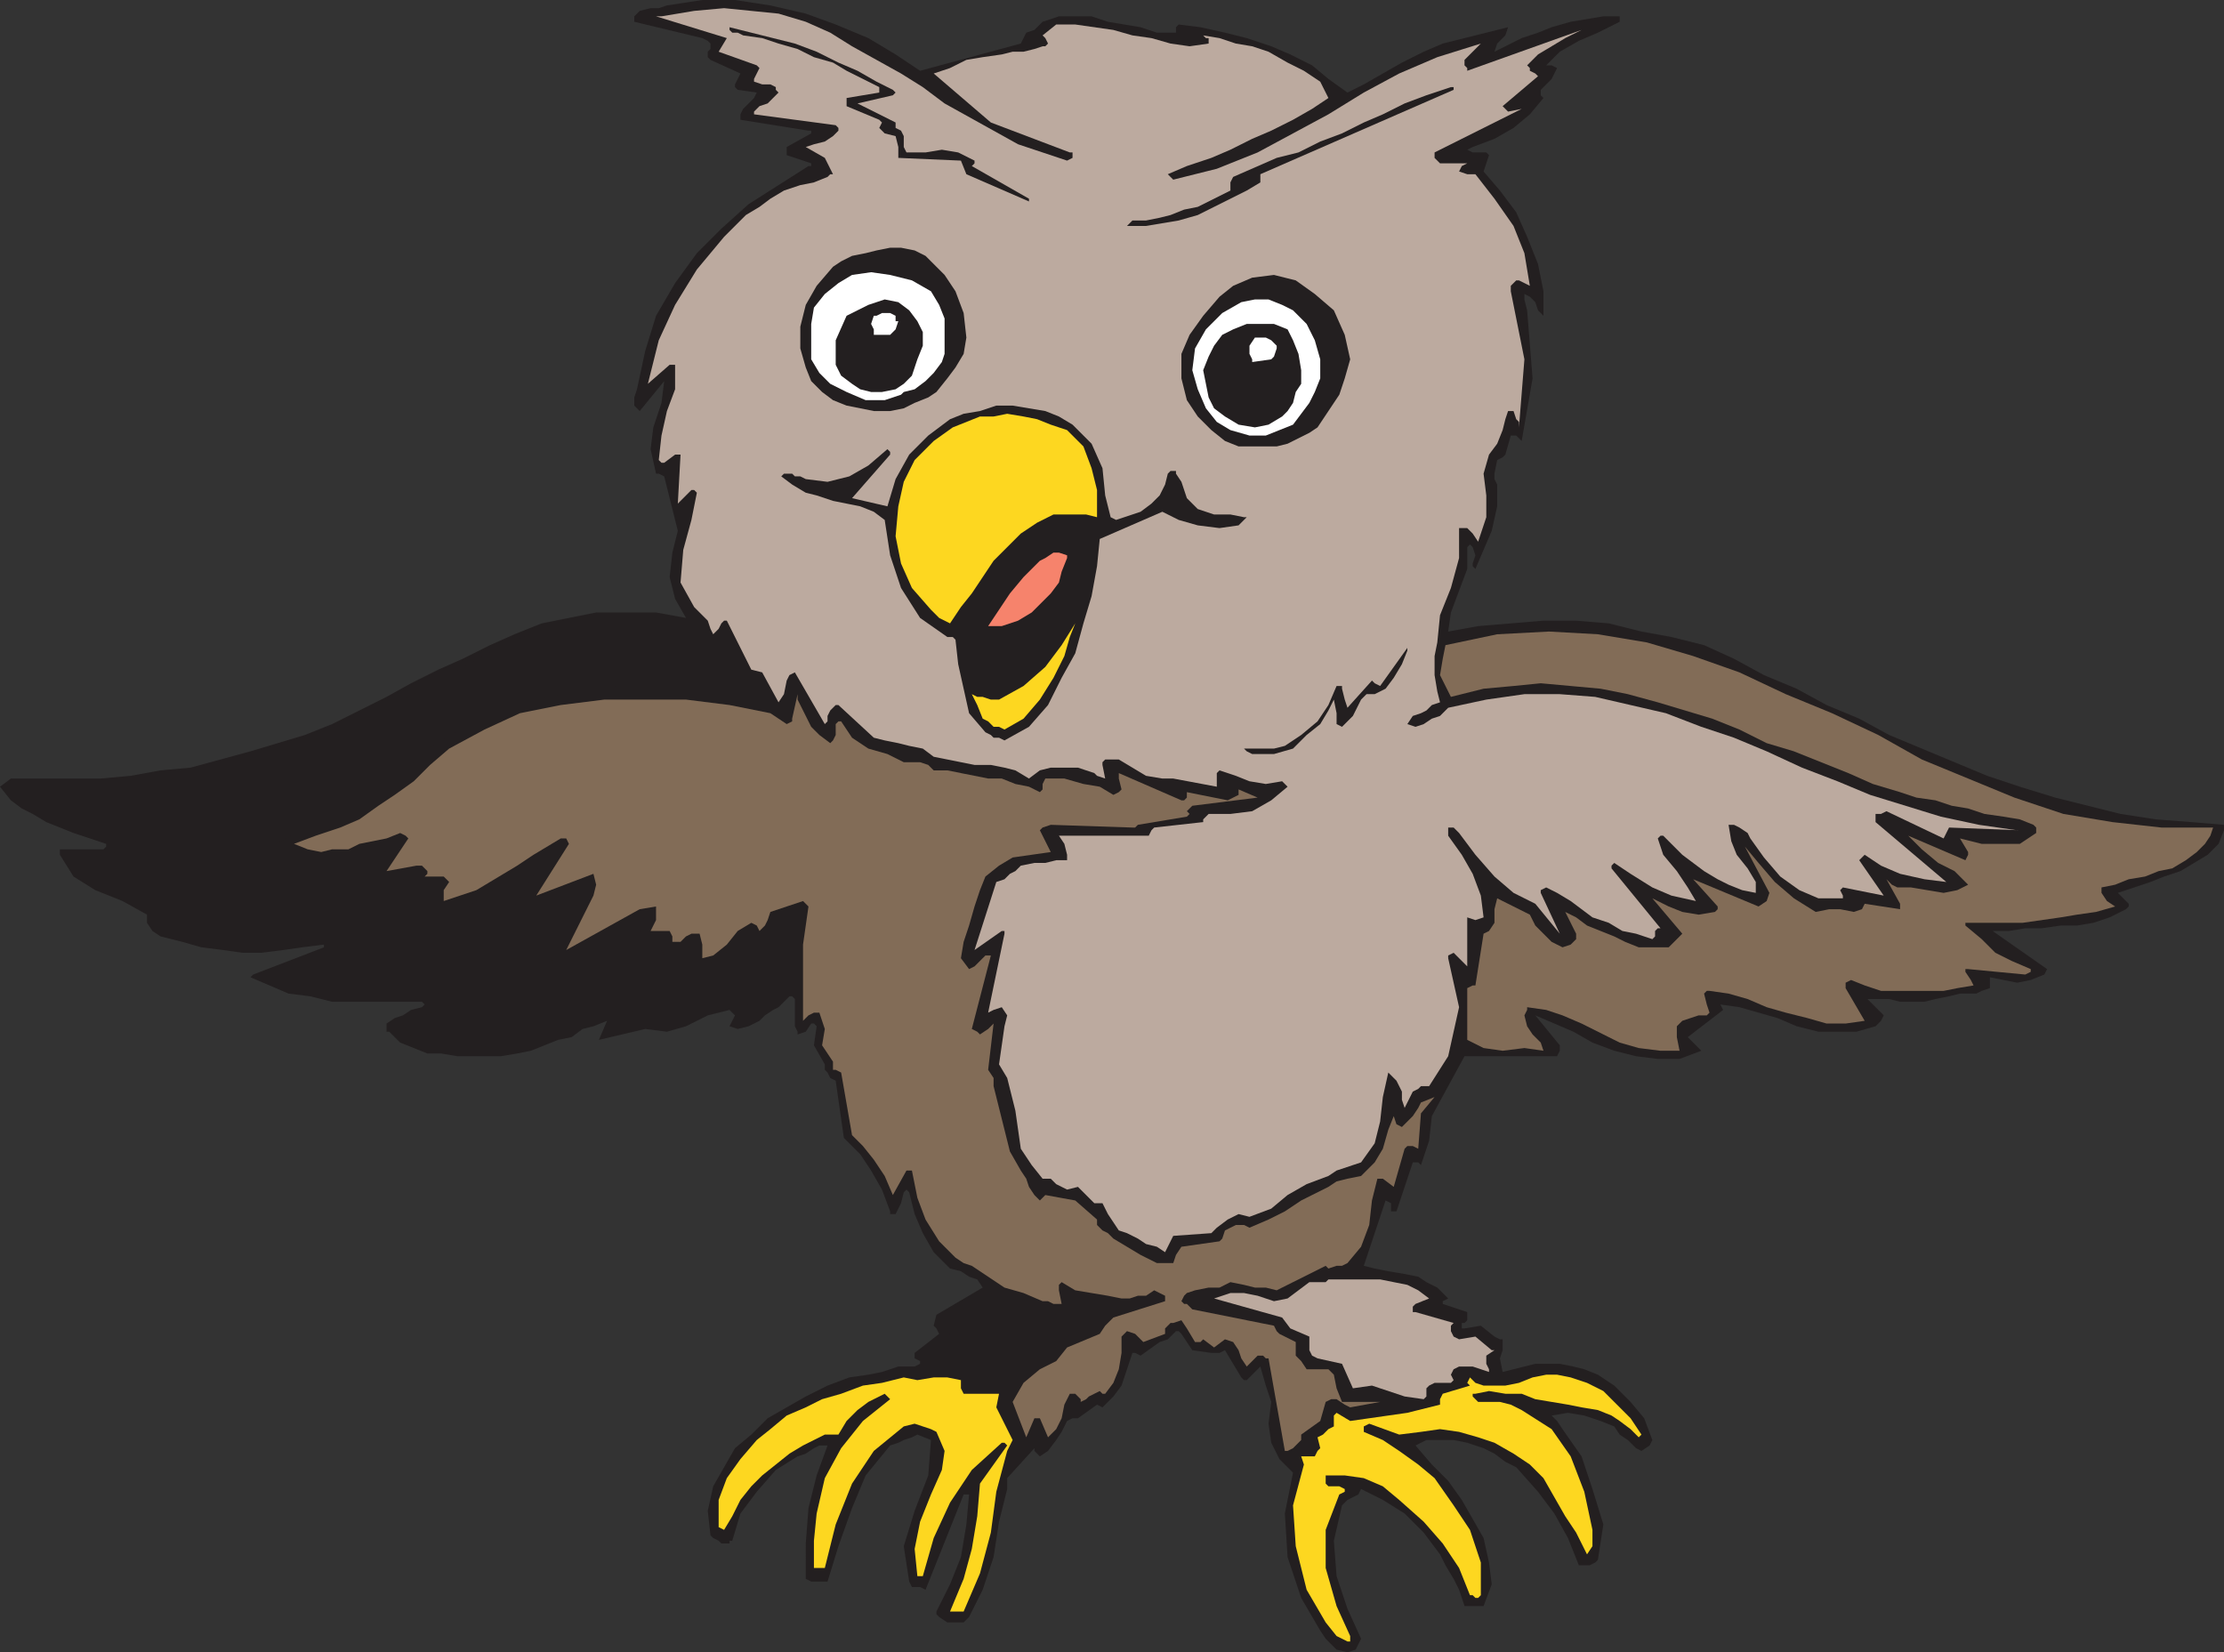<svg xmlns="http://www.w3.org/2000/svg" width="612.75" height="455.25"><rect width="100%" height="100%" fill="#333333" stroke="none"/><path fill="#231f20" fill-rule="evenodd" d="M612.75 228.75v-1.5l-9-.75-9.75-.75-9.75-1.5-18-4.5-9.75-3-9-3-27-11.25-8.25-4.5-9-3.75-8.25-4.5-9-3.75-8.25-4.5-8.25-3.75-9-2.25-8.25-1.5-9-2.25-9-.75h-9l-18 1.5L399 174l.75-5.25 4.5-12v-6l.75-.75.75.75.75 2.25-.75 2.25v.75l.75.75 4.5-10.5 1.5-6.75v-6l-.75-1.5v-1.5l.75-3.75 1.5-.75.75-.75 1.5-5.25h1.5l1.5 1.5 3-17.25-1.5-18.75-.75-3V81l1.5.75 1.5 1.5.75 2.25 1.5 1.5v-6.75l-1.5-7.5-3-7.5-3-6.75-4.5-6-4.5-5.25 1.5-4.5-.75-.75h-3.75l-1.5-.75 1.5-.75 6-2.25 5.25-3 4.5-3.75 3.75-4.5-.75-.75v-1.5l3-3 1.5-3-1.5-.75H426l3.75-3.75 5.25-3L440.25 9l6-3V4.5h-4.5l-9 1.5-5.25 1.5-3.75 1.5-4.5 1.5-7.5 3.75.75-2.25 2.25-2.25.75-2.25-18 4.5-5.25 2.25-6 3-10.5 6-4.5 2.25-5.25-3.75-4.5-3.75-6-3-5.25-2.25-6.75-2.25-6-1.5-6.75-1.5-6-.75-.75.75V9h-5.25l-4.5-1.5-9-1.5-4.5-1.5h-9l-4.5 1.5L285 8.25l-2.25.75-1.5 3-27.75 7.5-6.75-4.5-7.5-4.5-9-3.75-8.25-3-9.75-2.25L202.5 0h-9l-9.75 1.5-2.25.75h-2.25l-3 .75-1.5 1.5V6l18.75 4.5 1.5.75.75.75v1.5l-.75.75v1.5l.75.75 8.25 3.75-1.5 3V24l.75.75 5.25.75-.75 1.5-3 3-.75 1.5V33l18.75 3h.75v.75l-6.75 3.75v2.25L223.5 45v.75h-.75l-16.5 10.5-7.5 6.75-6.75 6.75-6 8.25-5.25 9-3 9.75-2.25 10.5-.75 2.25v2.25l1.5 1.5L183 105l-.75 6-2.25 6.75-.75 6 1.5 6.75h.75l1.5.75 3.75 15-1.5 6-.75 6.75 1.5 6 3 5.25-8.25-1.5h-16.5l-15 3-7.5 3-6.75 3-7.5 3.75-6.75 3-7.5 3.75-6.75 3.75-15 7.5-7.5 3-15 4.5-16.5 4.5-8.25.75-8.25 1.5-8.25.75H3l-3 2.25 3 3.75 3 2.25 3 1.5 3.75 2.25 7.5 3 9 3v.75l-.75.75h-12v1.5l3.75 6 6 3.75 7.5 3L40.5 252v2.25l1.5 2.25 2.25 1.5 6 1.5 5.25 1.5 6 .75 5.25.75H72l6-.75 5.25-.75 6-.75v.75l-19.5 7.5-.75.75 10.5 4.5 6 .75 6 1.5h24.75l.75.75-.75.75-3 .75-2.25 1.5-2.25.75-2.25 1.5v2.25h.75l3 3 7.5 3h3.75l4.5.75h12l4.5-.75 3.75-.75 7.5-3 3.75-.75 3-2.25 3-.75 3.75-1.5-2.25 5.25 12.75-3 6 .75 5.25-1.5 6-3 6-1.5 1.5 1.5-1.5 3 2.25.75 3-.75 3-1.5 1.5-1.5 2.25-1.5 1.5-.75 3-3h.75l.75.75v7.5l.75 1.5v.75l2.25-.75 1.5-2.25h.75l.75.75-.75 5.25 3 5.25v1.5l.75.75.75 1.5 1.5.75 2.25 15.75 4.5 4.5 3 4.5 3 5.25 2.25 6v.75h1.5l1.5-3 .75-3 .75-.75.75.75 1.5 6 2.25 5.25 3 5.25 4.5 4.5 3 .75 2.25 1.5 2.25.75 1.5 2.25-12.75 7.5-.75 3 .75.75.75 1.5-6.75 5.25v1.5l1.5.75v.75l-1.5.75h-4.5L243 378l-3.75.75-5.25.75-6 2.25-6 3-10.5 6-4.5 4.5-4.5 3.75-6 10.5-1.5 6.75.75 6.75.75.75 1.5.75.75.75H201v-.75h.75L204 417l4.5-6 5.25-6 6-3.75 2.25-.75 2.25-1.5 1.5-.75H228l-3 8.25-2.25 9-.75 9.75V435l1.5.75h4.5l3-9.75 3.75-10.5 3.75-9 6.75-8.25 2.25-.75 1.5-.75 2.25-.75 1.5-.75 3.75 1.5-.75 9.75-3.75 9.75-3 9.75 1.5 9.75.75 1.5h2.25l1.5.75 10.5-26.25h1.5l-.75 8.25-1.5 9-3 7.5L258 444v.75l.75.75L261 447h4.5l1.5-1.5 3.75-7.5 3-9 1.5-9.75 2.25-9v-3L285 399v.75l1.5 1.5 2.25-1.5 2.25-3 1.5-2.25 1.5-3 1.5-.75h1.5l5.25-3.75 1.5.75 3-3 2.25-3 3-9h.75l1.5.75 5.25-3.75 2.25-.75 2.25-2.25h.75l.75.75 3 4.5 5.25.75H336l1.5-.75 4.5 7.5.75.75h.75l3.75-3.75 1.5 5.25 1.5 4.5-.75 6 .75 5.25 2.25 4.5 3.75 3.75L354 417l.75 12 3.75 11.25 5.25 9 1.5 2.25 3 3 3 .75 2.25-.75 1.5-3-3.75-8.25-3-9-.75-9.75 2.25-9.75 1.5-1.5 3-1.5.75-1.5 6 3 6 3.75 5.25 5.25 4.5 6 1.5 3 2.25 3.75 1.5 3 1.5 4.5h5.25l2.25-6-.75-6-1.5-6.75-6-10.5L399 408l-4.5-4.5-4.5-5.25 3-1.5h7.5l3.75.75 4.5 1.5 3 1.5 3 2.25 3 1.5 6 6.75 4.5 6 3.75 6.75 3 7.5h3l1.5-.75.75-.75 1.5-9.75-3-9.75-3-9-5.25-7.5-1.5-2.25-1.5-1.5 4.5-.75 4.5.75 4.5 1.5 3.75 1.5 1.5 2.25 2.25 1.5 2.25 2.25 1.5.75 2.25-1.5.75-1.5-2.25-6-3.75-4.5-4.5-4.5-4.5-3-3.75-1.5-3-.75-3.75-.75H423l-9 2.25-.75-3.75.75-2.25v-3h-.75l-1.5-.75-3.75-3-4.5.75h-.75v-1.5h.75l.75-.75v-2.25l-6.75-2.25v-.75l1.5-.75-3-3-3-1.5-2.25-1.5L387 351l-4.5-.75-3.75-.75-3-.75 6-18 1.5.75v2.25h1.5l4.5-13.5h1.5l.75.75 2.25-6.75.75-6.75 9-16.5H429l.75-1.5V288l-6.75-8.25 10.5 4.5 5.25 3 6 2.25 6 1.5 6 .75h6l6-2.25-3.75-3.75 9.75-7.5-.75-1.5 5.25.75 10.5 3 5.25 2.25 6 1.5h10.5l5.25-1.5 1.5-1.5.75-1.5-4.5-4.5h6l3 .75h6.75l3-.75 3.75-.75 3-.75h4.5l1.5-.75 2.25-.75v-3l7.5 1.5 3.75-.75 3.75-1.5.75-1.5-15-10.5h4.5l4.5-.75h4.5l5.25-.75h4.5l4.5-.75 4.5-1.5 4.5-2.25.75-.75V249l-3-3 9-3 3.75-1.5 4.5-1.5 7.5-4.5 3-3 1.5-3.75"/><path fill="#826c57" fill-rule="evenodd" d="m396.75 186 3 6 9-2.25L417 189l7.5-.75 16.5 1.5 7.5 1.5 8.25 2.25 15 4.5 7.5 3 7.5 3.75 7.5 2.25 15 6 6.75 3 7.5 2.25 4.5 1.5 5.25.75 4.5 1.5 4.5.75 4.5 1.5 5.25.75 4.5.75 3.75 1.5.75.75v1.5l-4.5 3H546l-6-1.5 2.25 3.75v.75l-.75 1.5-15.75-6.75 3.75 3.75 4.5 3.75 4.5 2.25 3.75 3.75-3 1.5-3.75.75-9-1.5h-3.75l-1.5-.75-1.5-1.5 3.75 6.75v1.5l-9.75-1.5-.75 1.5-2.25.75-3.75-.75h-3l-3.75.75-6-3.75L489 243l-4.5-5.25-3.75-4.5L487.5 246l-.75 2.25-2.25 1.5-18-7.5 6.75 7.5v.75l-.75.75-4.5.75-4.5-.75-3.75-1.5-4.5-2.25 8.25 9.75-3.75 3.75h-8.25l-3.75-1.5-3-1.5-7.5-3-3-2.25-3-1.5 3 6v1.5l-1.5 1.5-2.25.75-3-1.5-4.5-4.5-1.5-3-9-4.5-.75 3v3.75l-1.5 2.25-1.5.75-2.25 14.25h-.75l-1.5.75v14.25l4.5 2.25 5.25.75 6-.75 5.25.75-.75-2.25-2.25-2.25-1.5-2.25-.75-3 .75-1.5v-.75l5.25.75 4.5 1.5 5.25 2.25 10.5 5.25 5.25 1.5 6 .75h5.25l-.75-3.75v-3l1.5-1.5 4.5-1.5h2.25l.75-.75-.75-2.25-.75-3 .75-.75h.75l5.25.75 5.25 1.5 5.25 2.25L492 279l6 1.5 5.25 1.5h5.25l5.25-.75-5.25-9v-1.5l1.5-.75 3.75 1.5 4.5 1.5h17.25l3.75-.75 4.5-.75-.75-1.5-1.5-2.25V267h.75l15.75 1.5 1.5-.75V267l-5.25-2.25-4.5-2.25-3.75-3.75-4.5-3.75v-.75h15.75l10.5-1.5 4.5-.75 5.25-.75 5.25-1.5-2.25-1.5L579 246v-1.5l3.75-.75 3.75-1.5 4.5-.75 3.75-1.5 3.75-.75 3.75-2.25 3-2.25 2.25-2.25 1.5-2.25.75-2.25H595.5l-13.5-1.5-13.5-2.25-13.5-4.5-25.5-10.5-12-6.75-12.75-6-12.75-5.25-12.75-6-12.75-4.5-12.75-3.75-13.5-2.25-13.5-.75-14.25.75-14.25 3-.75 3.75-.75 4.5"/><path fill="#bcaa9f" fill-rule="evenodd" d="M399 230.25V228h1.5l1.5 1.5 4.5 6 5.25 6L417 246l6 3 6.75 8.25L424.5 246v-.75l1.5-.75 3 1.5 3.75 2.25 6 4.5 4.5 1.5 3.75 2.25 3.75.75 4.5 1.5.75-.75v-1.5l.75-.75h.75l-13.5-16.5v-.75l.75-.75 4.5 3 6 3.75 5.25 2.25 6.75 1.5-2.25-3.75-3-4.5-3.75-4.5-1.5-4.5.75-.75h.75l5.25 5.25 6 4.5 3.75 2.25 3 1.5 3.75 1.5 3.75.75v-3l-2.25-3.75-3-3.75-1.5-3.75-.75-4.5h1.5l1.5.75 2.25 1.5.75 1.5 3.75 5.25 4.5 5.25 5.25 3.75 5.25 2.25h6.75v-.75l-.75-1.5.75-.75 11.25 2.25-6.75-9.75 1.5-1.5 4.5 3 5.25 2.25 6.75 1.5 6 .75-19.5-16.5v-2.25h1.5l1.5-.75 15.75 7.5 1.5-3 19.5.75h-.75l-10.5-1.5-10.5-2.25-19.5-6-9-3.75-9.75-3.75-9.75-4.5-9-3.75-9-3-9.75-3.75-19.5-4.5-9.75-.75H420l-10.5 1.5L399 195l-2.25 2.25-2.25.75-2.25 1.5-2.25.75-2.25-.75 1.5-2.25 2.25-.75 1.5-.75 1.5-1.5 2.25-.75-.75-3-.75-4.5v-5.25L396 177l.75-7.5 3-7.5 2.25-8.25v-8.25h2.25l1.5 1.5 1.5 2.25 2.25-6.75v-6l-.75-6 1.5-5.25 2.25-3 1.5-3.75.75-3 .75-2.25h1.5l.75 2.25.75.75v1.5L420 99l-3.75-18.75v-1.5l1.5-1.5h.75l3 1.5-1.5-9-3-7.5-5.25-7.5L406.5 48h-2.25l-2.25-.75.75-1.5 1.5-.75h-7.5l-1.5-1.5V42l24-12-3.75.75-1.5-1.5 9.75-8.25-.75-.75-1.5-.75v-.75l-.75-.75 3-3 7.5-4.5 4.5-2.25-31.5 11.25v-.75l-.75-.75v-1.5L408 12l-12 3.75-10.5 4.5-9.75 5.25-9.75 6L346.5 42l-11.25 4.5-12 3-1.5-1.5 5.25-2.25 6.75-2.25 5.25-2.25 6-3 5.25-2.25 6-3 5.25-3 4.5-3-2.25-4.5-4.5-3-4.5-2.25-5.25-3-4.5-1.5-4.5-.75-4.5-1.5-4.5-.75.75.75h.75V12l-5.25.75-5.25-.75-5.25-1.5-5.25-.75-5.25-1.5-10.5-1.5H291l-3.75 3 .75.75.75 1.5-.75.75h-.75l-2.25.75-3 .75h-3l-3 .75-5.25.75-4.5.75-4.5 2.25-4.5 1.5L273 33.75 294.75 42h.75v1.5l-1.5.75-13.5-4.5-20.25-11.25-6-4.5-6-3.75-13.5-7.5-6-3.75L222 6l-7.5-2.25-15-1.5-8.25.75-9 1.5h-1.5l19.5 6-2.25 3.75L208.5 18l.75.75-1.5 3v.75l2.25.75h2.25l1.5.75v.75l.75.75-3 3-2.25.75-1.5 1.5v.75l22.5 3 .75.75V36l-1.5 1.5-2.25 1.5-3 .75-2.25.75 5.25 3 2.25 4.5h-.75l-.75.75-3.75 1.5-3.75.75-4.5 1.5-3.75 2.25-3 2.25-3.75 2.25-6 6-7.5 9-6 9.75-4.5 9.75-3 12 6-5.25h1.5v6.75l-2.25 6-1.5 6.75-.75 6.75.75.75h.75l3-2.25h1.5l-.75 13.5 3.75-3.75h.75l.75.75-1.5 7.5-2.25 8.25-.75 9 3.75 6.75L195 171l.75 2.25.75 1.5 1.5-1.5.75-1.5.75-.75h.75l6.75 13.5 3 .75 4.5 8.25 1.5-2.25.75-3.75.75-1.5 1.5-.75 8.25 14.25.75-.75v-1.5l.75-1.5 1.5-1.5h.75l9.75 9 3 .75 3.75.75 3 .75 3.75.75 3 2.25 11.25 2.25h4.5l3.75.75 3 .75 3.75 2.25 3-2.25 3-.75h7.5l4.5 1.5.75.75 2.25.75-.75-3.75V210l.75-.75h3.75l7.5 4.5 4.5.75h3l12 2.25V213l.75-.75 4.5 1.5 3.75 1.5 4.5.75 4.5-.75 1.5 1.5-4.5 3.75-5.25 3-6 .75h-6l-1.5 1.5v.75L318 228l-.75.75-.75 1.5h-24.75l1.5 2.25.75 3v1.5h-3l-3 .75h-3l-3.75.75-1.5 1.5-1.5.75-1.5 1.5-2.25.75-6 18.75 7.5-5.25h.75v.75l-4.5 21.75 1.5-.75 2.25-.75 1.5 2.25-.75 3-1.5 10.5 2.25 3.75 2.25 9 1.5 10.5 3 4.5 3 3.75h2.25l1.5 1.5 3 1.5 3-.75 4.5 4.5h2.25l1.5 3 3 4.5 2.25.75 3 1.5 2.25 1.5 3 .75L321 345l2.25-4.5 10.5-.75 1.5-1.5 3-2.25 3-1.5 3 .75 6-2.25 4.5-3.75 5.25-3 6-2.25 2.25-1.5 6.75-2.25 3.75-5.25 1.5-6 .75-6.75 1.5-6.75 2.25 2.25 1.5 3V303l.75 2.25 2.25-4.5 1.5-.75.75-.75h2.25L399 291l3-13.5-3-13.5v-.75l1.5-.75 3.75 3.75v-13.5l2.25.75 2.25-.75-.75-6-2.25-6-3-5.25-3.75-5.25"/><path fill="#fdd720" fill-rule="evenodd" d="m452.25 395.25-3-4.5-7.5-7.5-4.5-2.25-4.5-1.5-3.75-.75h-3l-3.75.75-3.75 1.5-3.75.75h-6l-2.25-.75-1.5-1.5-.75 1.5.75.75-7.5 2.25-.75 1.5v1.5l-9 2.25L372 391.5l-3.75-2.25-.75.75v3l-1.5.75-1.5 1.5-1.5.75.75 3-.75.75-.75 1.5h-3.75l.75 2.25-3 11.25L357 426l3 12 5.25 9 3 3.75 3 1.5h.75v-1.5l-3.75-8.25-3-10.5v-10.5l3.75-9.75 1.5-.75v-.75l-1.5-.75h-3l-.75-.75v-2.25h5.25l5.25.75 5.25 2.25 4.5 3.75 6.75 6 5.25 6L402 432l3 7.5h.75l.75.75h.75l.75-.75v-9l-3-9-4.5-6.75-5.25-7.5-4.5-3.75-5.25-3.75-4.5-3-5.25-2.25V393l1.5-.75 8.25 3 6-.75 5.25-.75 5.25.75 5.25 1.5 4.5 1.5 5.25 3 4.5 3 3.75 3.75 6 10.5 3 4.5 3 6 1.5-2.25v-4.5L436.5 411l-3.75-9.75-5.25-7.5-8.25-5.25-3-1.5-3-.75h-6l-1.5-1.5V384h.75l3.75-.75 4.5.75h4.5l3.75 1.5 9 1.5 3.75.75 4.5.75L444 390l2.25 1.5 3 2.25 2.25 2.25.75-.75"/><path fill="#bcaa9f" fill-rule="evenodd" d="m411 372-4.5-3.75-4.5.75-1.5-.75-.75-1.5v-1.5l.75-.75-10.5-3h-.75V360l.75-.75 3.75-1.5-3-2.25-3-1.5-7.5-1.5H366l-.75.75h-4.5l-6 4.5-3.75.75-4.5-1.5-3.75-.75H339l-4.5 1.5 18.75 5.25 2.25 3 5.25 2.25V372l.75 1.5 1.5.75 6.75 1.5 3 6.75 5.25-.75 9 3 5.25.75.75-.75v-2.25l.75-.75 1.5-.75h4.5l.75-.75-.75-1.5.75-1.5 1.5-.75h3.75l4.5 1.5v-.75l-.75-1.5v-2.25l2.25-1.5H411"/><path fill="#231f20" fill-rule="evenodd" d="M400.5 24h-.75L393 26.25l-6 2.25-6 3-5.25 2.25-6 3-6 2.25-6 3-6 1.5-12 5.25-.75 1.5v2.25l-9 4.5-3.75.75-3.75 1.5-3 .75-3.75.75H312l-1.5 1.5h5.25l9-1.5 5.25-1.5 13.5-6.75 3.75-2.25V48l53.25-23.25V24"/><path fill="#826c57" fill-rule="evenodd" d="m395.25 302.25-3.75 1.5-.75 1.5-1.5 2.25-3 3-1.5-.75-.75-2.25-1.5 3.75-1.5 5.25-2.25 3.75L375 324l-3.75.75-3 .75L366 327l-7.5 3.75-4.5 3-4.5 2.25-5.25 2.25-1.5-.75h-2.25l-3 1.5-.75 2.25-.75.75-10.5 1.5-1.5 2.25-.75 2.25h-4.5l-4.5-2.25-7.5-4.5-1.5-1.5-1.5-.75-1.5-1.5V336l-6-5.25-8.25-1.5-1.5 1.5-1.5-1.5-1.5-2.25-.75-2.25-1.5-2.25-3-5.25-4.5-18V297l-1.5-2.25 1.5-12.75-1.5 1.5L270 285l-.75-.75-1.5-.75 5.25-20.25h-1.5l-3 3-1.5.75-2.25-3 .75-4.5 1.5-4.5 1.5-5.25 1.5-4.5 1.5-3.75 3.75-3 3.75-2.25 10.5-1.5-3-6 .75-.75 2.25-.75 22.5.75h.75l.75-.75L327 225l.75-.75-.75-.75 1.5-1.5 18-2.25-5.25-2.25v1.5l-3 1.5-11.25-2.25v1.5l-.75.75h-.75l-17.25-7.5v1.5l.75 3-.75.75-1.5.75-3.75-2.25-4.5-.75-5.25-1.5H288l-.75 1.5v1.5l-.75.75-3-1.5-3.75-.75-3.75-1.5h-3.75L261 212.25h-3.75l-1.5-1.5-2.25-.75H249l-4.5-2.25-5.25-1.5-4.5-3-3-4.5H231l-.75.75v3l-.75 1.5-.75.75-3-2.25-2.25-2.25-3.75-7.5v-1.5l-1.5 6.75v.75l-1.5.75-4.5-3-11.25-2.25-12-1.5h-22.5l-12 1.5-11.25 2.25-9.75 4.5-9.75 5.25-5.25 4.5-4.5 4.5-5.25 3.75-4.5 3-5.25 3.75-5.25 2.25-6.75 2.25-6 2.25 3.75 1.5 3.75.75 3-.75H96l3-1.5 7.5-1.5 3.75-1.5 1.5.75.75.75-6 9 8.25-1.5h1.5l1.5 1.5v.75l-.75.75h5.25l1.5 1.5-1.5 2.25v3l9-3 11.25-6.75 4.5-3 7.5-4.5h1.5l.75 1.5-9 14.25 15.75-6 .75 3-.75 3-7.5 15 20.25-11.25 4.5-.75v3.75l-1.5 3h5.25l.75 1.5v1.5h2.25l1.5-1.5 1.5-.75h2.25l.75 3V264l3-.75 3.75-3 3-3.75 3.75-2.25 1.5.75.75 1.5 1.5-1.5.75-1.5.75-2.25 9-3 1.5 1.5-1.5 10.5v21l1.5-1.5 1.5-.75h1.5l1.5 4.5-.75 4.5 3 4.5v2.25h.75l1.5.75 3 17.25 3 3 3 3.75 3 4.5 2.25 5.25 3.75-6.75h1.5l1.5 7.5 2.25 6 3.75 6 4.5 4.5 2.25 1.5 2.25.75 9 6 5.25 1.5 5.25 2.25h1.5l1.5.75h2.25l-.75-3.75V354l.75-.75 3.75 2.25 9 1.5 3.75.75h2.25l2.25-.75h2.25l2.25-1.5 3 1.5v1.5l-14.25 4.5-2.25 2.25-1.5 2.25-9 3.75-3 3.75-4.5 2.25L282 381l-3 5.25 3.75 9.75 2.25-5.25h1.5l2.25 5.25 2.25-2.25 1.5-3 .75-3.75 1.5-3h1.5l1.5 1.5v.75l1.5-.75.75-.75 3-1.5.75.75h.75l2.25-3 1.5-3.75.75-4.5v-4.5l1.5-1.5 2.25.75 2.25 2.25 6-2.25V366l1.5-1.5h.75l2.25-.75L327 366l2.25 3.75h1.5l.75-.75 3 2.25 3-2.25 2.25.75 1.5 2.25.75 2.25 1.5 2.25 3-3h1.5l.75.75h.75l4.5 25.5h.75l1.5-.75 2.25-2.25v-1.5l5.25-3.75 1.5-5.25 1.5-.75h1.5l2.25 1.5 1.5.75 8.25-1.5h-10.5l-1.5-3.75-.75-3.75-1.5-1.5h-6l-1.5-2.25-1.5-1.5v-3.75l-4.5-2.25-.75-.75-.75-1.5-22.5-4.5-1.5-1.5h-.75l-.75-.75.75-1.5.75-.75 2.25-.75 3.75-.75h3l3-1.5 3.75.75 3 .75h3l3 .75 13.5-6.75.75.75 2.25-.75h1.5l1.5-.75 3.75-4.5 2.25-6 .75-6.75 1.5-6h1.5l3 2.25 3-10.5.75-.75h1.5l1.5.75.75-9.75 3.75-4.5"/><path fill="#231f20" fill-rule="evenodd" d="M387.75 179.25v-.75l-7.5 10.5-1.5-.75-.75-.75-6.75 7.5-.75-2.25-.75-3V189h-1.5l-2.25 5.25-3 4.5-4.5 3.75-4.5 3-3 .75h-8.25l.75.75 1.5.75h6l5.25-1.5 3.75-3.75 3.75-3 2.25-3.75 1.5-3 .75 3.75v3l1.5.75 3-3 2.25-4.5 1.5-1.5h2.25l3-1.5 2.25-3 2.25-3.75 1.5-3.75M372 99l-1.5-6.75-3-6.75-5.25-4.5-5.25-3.75-6-1.5-6 .75-5.25 2.25-3.75 3-4.5 5.25-3.75 5.25-2.25 5.25v6.75l1.5 6 3 4.5 3.75 3.75 3.75 3 3.75 1.5h10.5l3-.75 6-3 2.25-1.5 6-9 1.5-4.5L372 99"/><path fill="#fff" fill-rule="evenodd" d="M363.75 104.25V99l-1.5-5.25-2.25-4.5-3.75-3.75-3-1.5-3.75-1.5h-3.75l-3.75.75-5.25 3-4.5 4.5-3 5.25-.75 6 1.5 5.25 2.25 5.25 3 3.75 3.75 2.25 5.25 1.5h4.5l7.5-3 4.5-6 1.5-3 1.5-3.75"/><path fill="#231f20" fill-rule="evenodd" d="M358.5 105.75V102l-.75-4.5-1.5-3.75-1.5-3-3.75-1.5h-7.5l-3.75 1.5-3 1.5-2.25 3-1.5 3-1.5 3.75 1.5 7.5 1.5 3 3 2.25 3.75 2.25 4.5.75 3.75-.75 3.75-2.25 1.5-1.5 1.5-2.25.75-3 1.5-2.25"/><path fill="#fff" fill-rule="evenodd" d="M351.75 96v-.75l-1.5-1.5-1.5-.75h-3l-1.5 2.25v2.25L345 99v.75l5.25-.75.75-.75.75-2.25"/><path fill="#231f20" fill-rule="evenodd" d="M343.5 142.5h-.75l-3.75-.75h-4.5l-4.5-1.5-3-3-1.5-4.5-1.5-2.25v-.75h-1.5l-.75.75-.75 3-1.5 3-2.25 2.25-3 2.25-6.75 2.25-1.5-.75-1.5-6-.75-7.5-3-6.75-5.25-5.25-3.75-2.25-3.75-1.5-9-1.5h-4.5l-4.5 1.5-4.5.75-3.75 1.5-6 4.5-5.25 5.25-3.75 6.75-2.25 7.5-9.75-2.25 10.5-12v-.75l-.75-.75-5.25 4.5-5.25 3-6 1.5-6-.75-1.5-.75H219l-.75-.75H216l-.75.75 3 2.25 3.75 2.25 3 .75 4.5 1.5 7.5 1.5 3.75 1.5 3 2.25 1.5 9.75 3 9 5.25 8.25 7.5 5.25h1.5l.75.75.75 6.75 3 13.5 4.5 5.25 1.5.75.75.75h1.5l1.5.75 6.75-3.75 5.25-6 3.75-7.5 3.75-6.75 2.25-8.25 2.25-7.5 1.5-8.25.75-7.5 17.25-7.5 4.5 2.25 5.25 1.5 6 .75 5.25-.75 2.25-2.25m-38.25 218.25-7.5-1.5-.75.75v1.5l-6 .75-6-.75-6.75-2.25-5.25-3-12.75 6.75v1.5h1.5l.75.75h.75v.75l-6.75 6v4.5L270 378l.75 1.5v1.5h4.5l3.75-1.5 3.75-2.25 3-2.25 3-3 3-2.25 3.75-2.25 4.5-1.5 2.25-1.5.75-1.5 1.5-1.5 1.5-.75h-.75"/><path fill="#fdd720" fill-rule="evenodd" d="M302.25 141.75V135l-1.5-6-2.25-6-4.5-4.5-4.5-1.5-3.75-1.5-3.75-.75-4.5-.75-3.75.75H270l-7.5 3-5.25 3.75-5.25 5.25-3 6-1.5 6.75-.75 8.25 1.5 7.5 3 6.75 5.25 6 2.25 2.25 3 1.5 3-4.5 3-3.75 6-9 7.5-7.5 4.5-3 4.5-2.25h9l3 .75v-.75m-6 30-3.75 6-4.5 6-6 5.25-6.75 3.75H273l-2.25-.75h-1.5l-1.5-.75 1.5 3 1.5 3.75 1.5.75 1.5 1.5h1.5l1.5.75 5.25-3 4.5-5.25 3.75-6 3-6 1.5-5.25 1.5-3.75"/><path fill="#f6836c" fill-rule="evenodd" d="M294 153.75V153l-2.25-.75h-1.5l-2.25 1.5-1.5.75-4.5 4.5-3.75 4.5-6 9H276l4.5-1.5 3.75-2.25 5.25-5.25 2.25-3 .75-3 1.5-3.75"/><path fill="#231f20" fill-rule="evenodd" d="m283.5 54.75-15.75-9 .75-.75v-.75L264 42l-4.5-.75-4.5.75h-5.25l-.75-1.5v-3l-.75-1.5-1.5-.75v-1.5l-10.5-5.25 9.75-2.25.75-.75-.75-.75-4.5-2.25-5.25-3-5.25-2.25-6-3-6-2.25-18-4.5v.75l.75.75h1.5l1.5.75 5.25.75 4.5 1.5 5.25 1.5 4.5 2.25 5.25 1.5 3.75 2.25 9 4.5v1.5l-9 1.5v2.25l9 3.75.75.75-.75 1.5 1.5 1.5 3 .75.75 3v3l17.25.75 1.5 3.75 17.25 7.5v-.75"/><path fill="#fdd720" fill-rule="evenodd" d="m279 396.75-4.5-9 .75-3.75h-9.75l-.75-1.5v-2.25l-3.75-.75h-3.75l-4.5.75-3.75-.75-6 1.5-5.25.75-6 2.25-5.25 1.5-4.5 2.25-5.25 2.25-4.5 3.75-3.75 3L204 402l-3.75 5.25-2.25 6v7.5l1.5.75 2.25-3.75 2.25-4.5 3-3.75 3-3 7.5-6 3.75-2.25 6-3H231l2.25-3.75 3-3 3-2.25 4.5-2.25 1.5 1.5-7.5 6-6 7.5-4.5 8.25L225 417l-.75 7.5v7.5h3l3-12 4.5-11.25 6-9L249 393l3-.75 4.5 1.5 1.5.75 2.25 5.25-.75 5.25-3 6.75-3 7.5-1.5 7.5.75 7.5h1.5l3-10.5 4.5-9.75 6-9 8.25-7.5h.75l.75.75-7.5 10.5-.75 9-1.5 9-2.25 8.25-3.75 9h3.75l4.5-10.5 3-11.25 1.5-11.25 3-11.25 1.5-3"/><path fill="#231f20" fill-rule="evenodd" d="m266.25 93-.75-6.75-2.25-6-3-4.5L255 70.5l-3-1.5-3.75-.75h-3l-3.75.75-3 .75-3.75.75-3 1.5-2.25 1.5-4.5 5.25-3 5.25-1.5 6v6l1.5 5.25 1.5 3.75 3 3 3 2.25 3.75 1.5 7.5 1.5h4.5l3.75-.75 3-1.5 3.75-1.5L258 108l3-3.75 2.25-3 2.25-3.75.75-4.5"/><path fill="#fff" fill-rule="evenodd" d="M260.25 96v-8.25l-1.5-3.75-2.25-3.75-5.25-3-6-1.5L240 75l-5.25.75L231 78l-3.75 3-3 3.75-.75 4.5V99l2.25 3.75 3 3 4.5 2.25 5.25 2.25h5.25l4.5-1.5.75-.75 3-.75 3-2.25 2.25-2.25 2.25-3 .75-2.25V96"/><path fill="#231f20" fill-rule="evenodd" d="M254.25 95.25V91.5l-1.5-3-2.25-3-3-2.25-3.75-.75-4.5 1.5-6 3-3 6.75v6.75l1.5 3 3 2.25 2.25 1.5 3 .75h3l3.75-.75 2.25-1.5 2.25-2.25 1.5-4.5 1.5-3.75"/><path fill="#fff" fill-rule="evenodd" d="M246.75 87.75V87l-1.5-.75H243l-1.5.75h-.75l-.75 2.25.75 1.5v1.5h4.5l1.5-1.5.75-2.25h-.75v-.75"/><path fill="#231f20" fill-rule="evenodd" d="m219.75 252.75-3.75 1.5-3 2.25-2.25 3-3 3H207l-.75-.75-.75-3-12.75 9-2.25-3-.75-3.75-4.5 2.25H183l-.75-1.5v-2.25l-6 .75v-3.75l1.5-3.75-24 12.75h-1.5l-.75-2.25.75-2.25 3-3.75 2.25-4.5L159 249l1.5-4.5-18 6-.75-.75 7.5-12-3.75 1.5-3 2.25-3.75 2.25-3 1.5-3.75 2.25-3 2.25-3.75.75-4.5 1.5-2.25-3v-3.75h-6l-.75-.75v-2.25l-8.25 2.25-1.5-1.5v-1.5l1.5-2.25 1.5-1.5.75-2.25.75-1.5-3 1.5H99l-3.75 1.5-3.75.75H87l-3.75-.75-3.75-1.5-3-1.5-.75-1.5 4.5-2.25L85.5 228l4.5-2.25 5.25-1.5 4.5-2.25 9-6 3-3.75 7.5-6.75 9-5.25 9.75-4.5 10.5-3 10.5-2.25 10.5-1.5h11.25l10.5.75 5.25 1.5 4.5 1.5h9.75l-1.5-3-2.25-2.25-3-.75-1.5-3L201 180l-.75-3.75-1.5 1.5-1.5.75h-1.5l-1.5-.75-1.5-3-7.5-3-7.5-1.5h-8.25l-7.5.75-8.25 1.5-7.5 2.25-7.5 3-13.5 7.5-7.5 3.75-6.75 3.75-7.5 3.75-7.5 3-16.5 6-7.5 3-8.25 2.25-8.25 1.5-8.25 2.25-9 1.5-16.5 1.5H13.5l-9-.75 3 3 7.5 4.5 3.75 1.5 4.5 1.5 4.5.75 4.5 1.5 4.5.75v.75l.75.75v.75l-.75.75-3.75 1.5-7.5 1.5H21v1.5l.75 1.5 3 1.5 2.25 1.5 3 2.25 3.75.75 3 1.5 3.75 1.5 3 .75 3.75 1.5.75 1.5-1.5.75-2.25 1.5 6 3 6 1.5 6.75.75 6 .75 6.75-.75 6-.75 13.5-1.5H96v1.5l-9 6-6.75 2.25-6 2.25 3 1.5 6 .75 6 1.5 6 .75h24l6-.75h.75v3l-15 6 3 4.5 2.25.75 3 .75h13.5l6 1.5 10.5-3 4.5-2.25 5.25-1.5 3.75-2.25 4.5-2.25 4.5-1.5 3-2.25h.75l.75 1.5-6.75 7.5 9.75-3 1.5 1.5 24-6h.75l.75 1.5-2.25 2.25h3.75l3-2.25 6-6 .75-1.5v-6.75l.75-6 1.5-4.5"/></svg>
